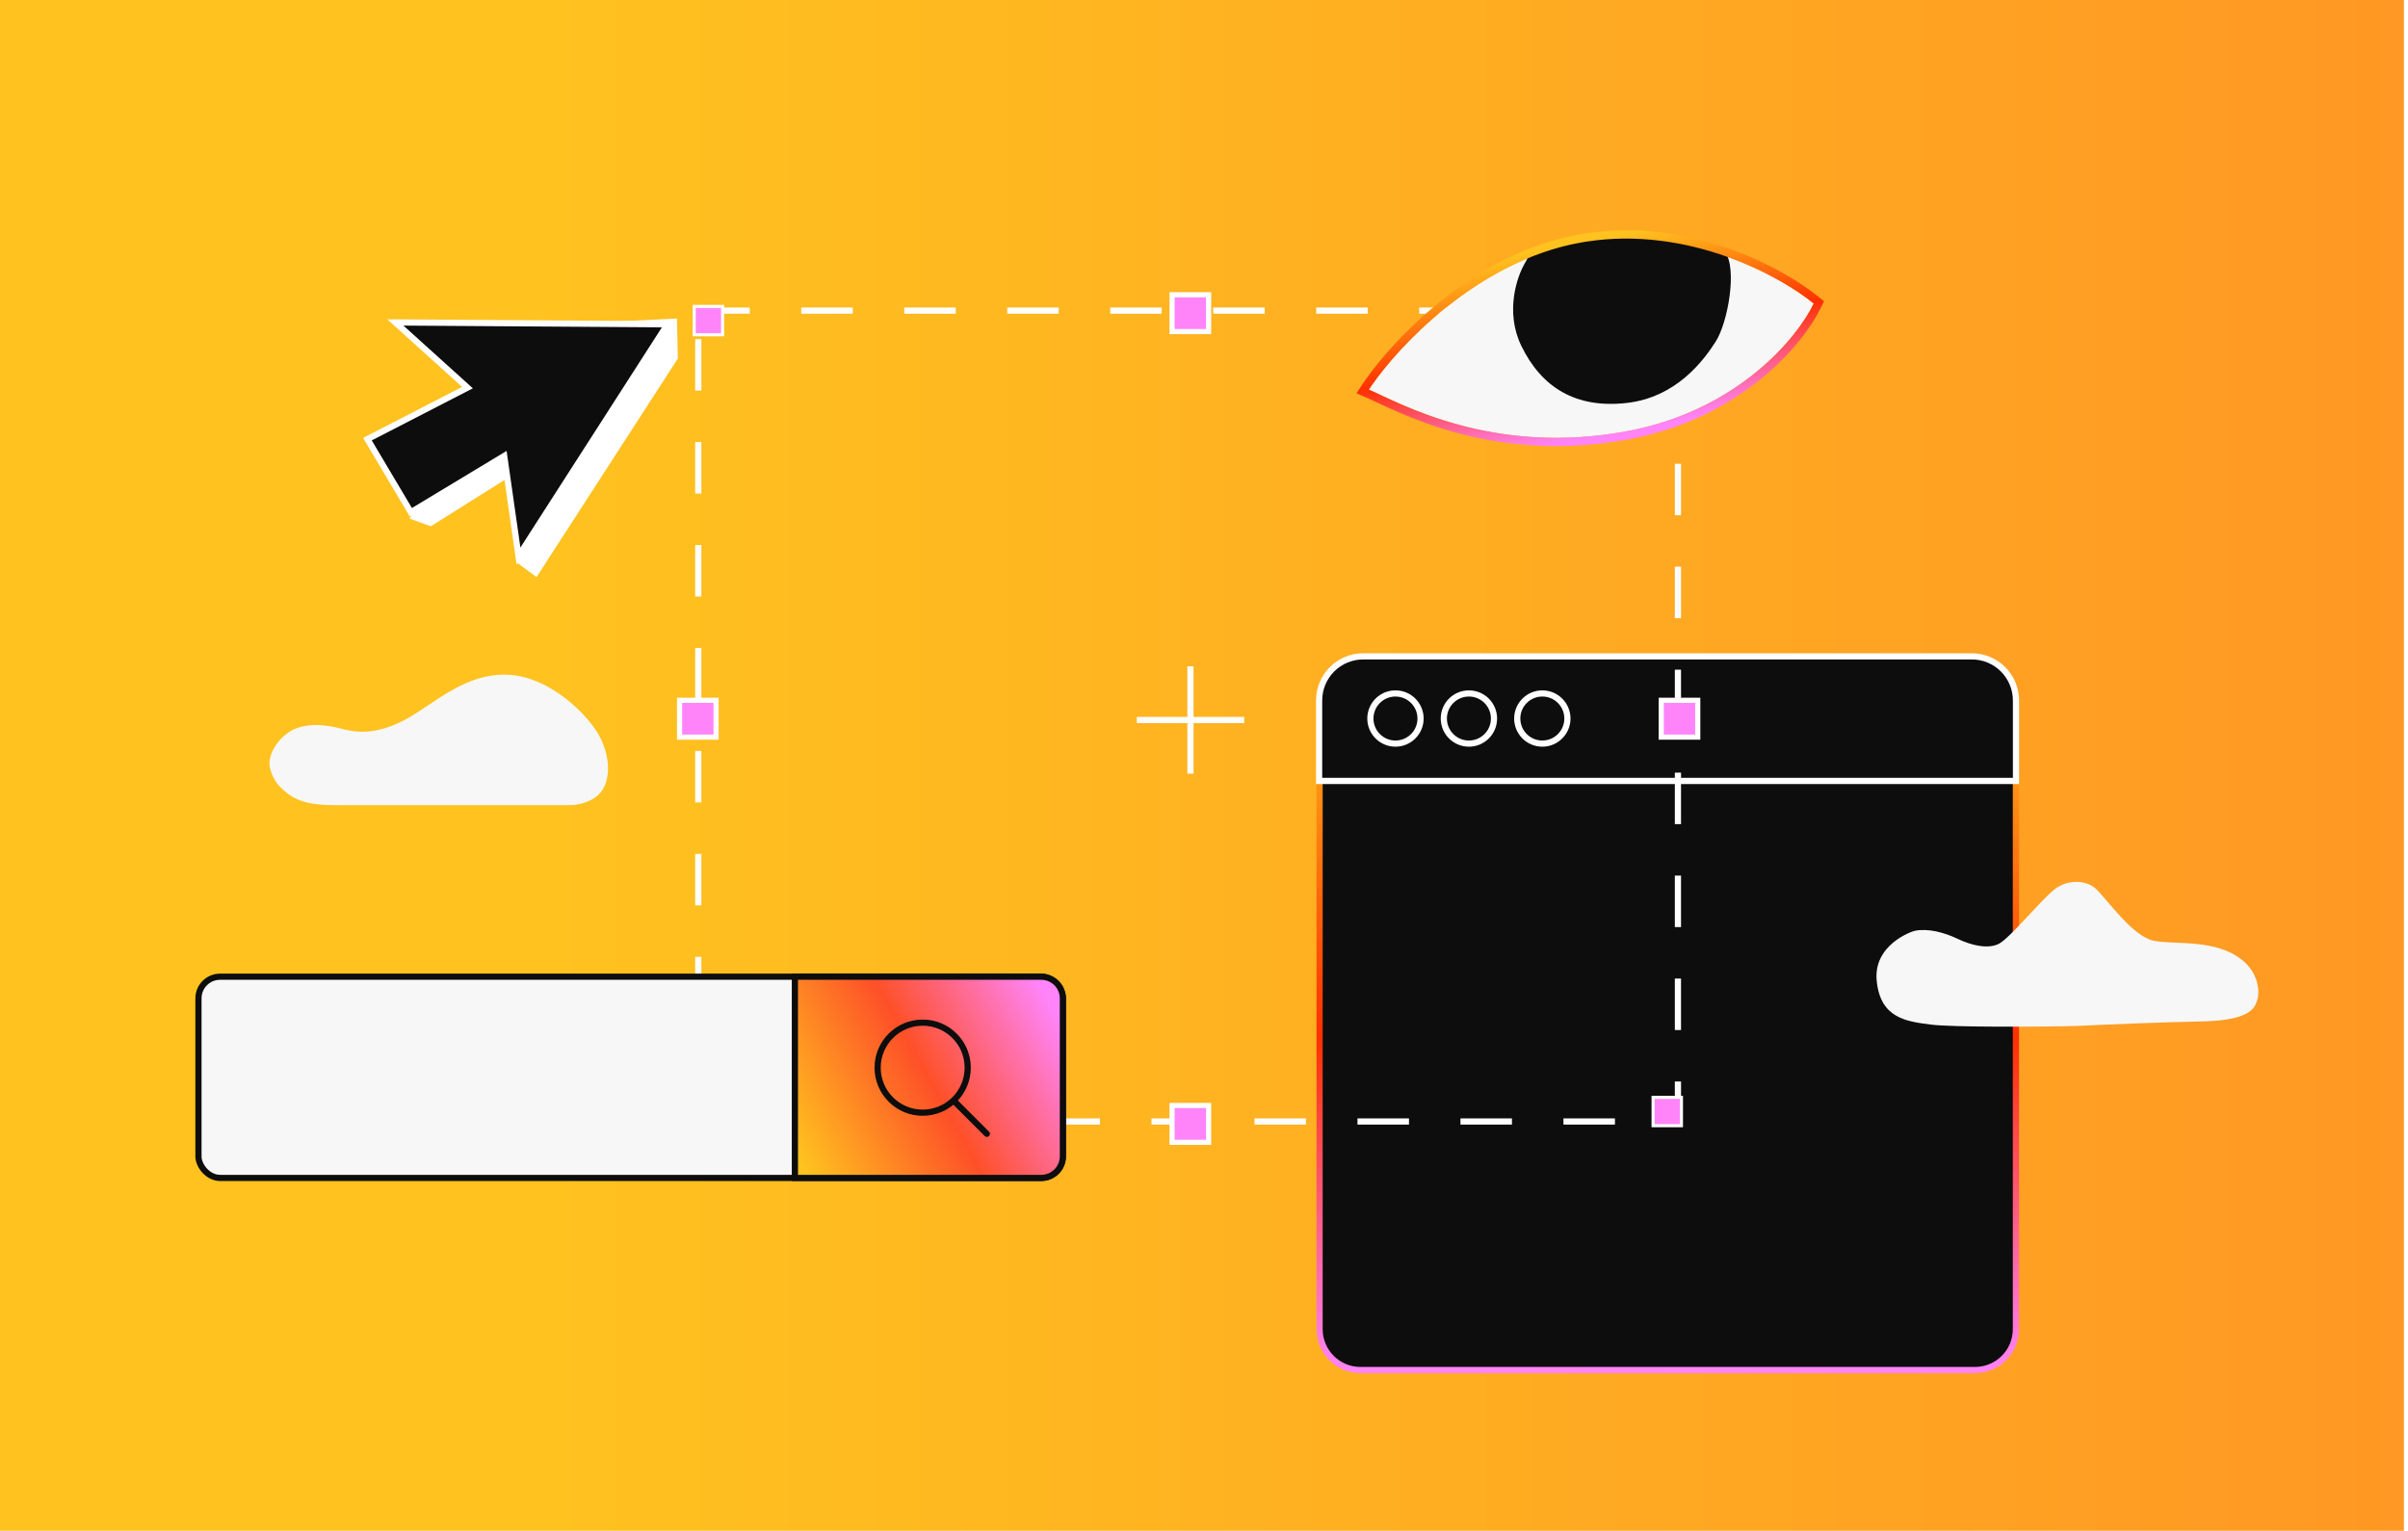 <svg width="390" height="248" viewBox="0 0 390 248" fill="none" xmlns="http://www.w3.org/2000/svg">
<rect width="389.333" height="248" fill="url(#paint0_linear_5191_8779)"/>
<line x1="213.717" y1="126.63" x2="326.492" y2="126.63" stroke="white"/>
<path d="M213.721 113.534C213.721 109.878 216.685 106.914 220.341 106.914H319.876C323.532 106.914 326.496 109.878 326.496 113.534V215.341C326.496 218.997 323.532 221.961 319.876 221.961H220.341C216.685 221.961 213.721 218.997 213.721 215.341V113.534Z" fill="#0D0D0D" stroke="url(#paint1_linear_5191_8779)"/>
<path d="M213.643 113.488C213.643 109.538 216.844 106.337 220.793 106.337H319.357C323.307 106.337 326.508 109.538 326.508 113.488V126.522H213.643V113.488Z" fill="#0D0D0D" stroke="white"/>
<circle cx="226.01" cy="116.41" r="4.063" stroke="white"/>
<circle cx="237.905" cy="116.41" r="4.063" stroke="white"/>
<circle cx="249.796" cy="116.41" r="4.063" stroke="white"/>
<rect x="113.092" y="50.323" width="158.666" height="131.373" stroke="white" stroke-dasharray="8.34 8.34"/>
<rect x="112.438" y="49.644" width="4.592" height="4.592" fill="#FF84F9" stroke="white" stroke-width="0.5"/>
<rect x="267.732" y="49.644" width="4.592" height="4.592" fill="#FF84F9" stroke="white" stroke-width="0.5"/>
<rect x="189.829" y="47.754" width="5.916" height="5.967" fill="#FF84F9" stroke="white" stroke-width="0.834"/>
<rect x="189.829" y="179.103" width="5.916" height="5.967" fill="#FF84F9" stroke="white" stroke-width="0.834"/>
<rect x="110.06" y="113.456" width="5.916" height="5.967" fill="#FF84F9" stroke="white" stroke-width="0.834"/>
<rect x="269.052" y="113.456" width="5.916" height="5.967" fill="#FF84F9" stroke="white" stroke-width="0.834"/>
<rect x="112.439" y="177.784" width="4.592" height="4.592" fill="#FF84F9" stroke="white" stroke-width="0.5"/>
<rect x="267.734" y="177.784" width="4.592" height="4.592" fill="#FF84F9" stroke="white" stroke-width="0.5"/>
<path d="M192.807 107.947V125.344" stroke="white"/>
<path d="M184.113 116.649L201.51 116.649" stroke="white"/>
<rect x="32.143" y="158.24" width="140" height="32.597" rx="3.5" fill="#F7F7F7" stroke="#0D0D0D"/>
<path d="M168.644 158.24C170.577 158.24 172.144 159.807 172.144 161.74V187.337C172.144 189.27 170.577 190.837 168.644 190.837H128.74V158.24H168.644Z" fill="url(#paint2_linear_5191_8779)" stroke="#0D0D0D"/>
<circle cx="149.437" cy="172.975" r="7.295" stroke="#0D0D0D"/>
<path d="M154.635 178.497L159.831 183.694" stroke="#0D0D0D" stroke-linecap="round" stroke-linejoin="round"/>
<path d="M68.026 53.645L109.634 51.607L109.784 58.087L86.897 93.497L83.734 91.162L85.657 75.277L69.778 85.263L66.313 84.018L79.709 64.203L68.026 53.645Z" fill="white"/>
<path d="M64.031 52.241L108.115 52.536L83.978 90.108L81.662 73.873L66.544 82.994L59.509 71.15L75.714 62.799L64.031 52.241Z" fill="#0D0D0D" stroke="white" stroke-miterlimit="10"/>
<path d="M256.065 39.288C239.175 42.289 226.116 56.43 221.697 63.126C226.585 65.212 241.786 74.061 263.9 69.778C281.591 66.353 291.169 54.615 293.746 49.174C288.223 44.628 272.954 36.287 256.065 39.288Z" fill="#F7F7F7"/>
<path d="M246.38 56.003C243.733 50.53 245.678 44.803 246.982 42.624L247.795 41.106L254.898 39.05L259.672 38.466L265.237 38.069L271.007 38.652L279.357 40.775C281.418 43.437 279.862 52.24 277.873 55.346C275.884 58.451 271.476 64.406 263.377 65.294C255.278 66.182 249.687 62.844 246.38 56.003Z" fill="#0D0D0D"/>
<path d="M255.938 38.628L256.741 38.494C273.57 35.844 288.644 44.11 294.172 48.66L294.579 48.996L294.356 49.466C291.701 55.07 281.963 66.965 264.037 70.436C241.682 74.765 226.279 65.807 221.438 63.741L220.691 63.422L221.133 62.753L221.579 62.093C223.938 58.693 228.17 53.788 233.778 49.297C239.76 44.507 247.348 40.155 255.938 38.628Z" stroke="url(#paint3_linear_5191_8779)" stroke-width="1.344"/>
<path d="M312.81 166.005C316.14 166.424 330.027 166.387 336.47 166.209C340.442 166.016 350.013 165.606 356.517 165.486C364.646 165.337 365.162 163.154 365.507 162.244C366.086 160.714 365.785 157.721 363.216 155.599C358.924 152.055 352.327 153.088 348.881 152.428C345.435 151.768 341.365 145.843 339.525 144.069C337.829 142.434 334.798 142.53 332.837 144.011C330.773 145.571 325.559 151.952 323.769 152.888C321.979 153.824 319.256 153.151 317.068 152.107C314.881 151.063 312.338 150.387 310.177 150.788C309.644 150.886 303.309 153.055 303.96 159.007C304.611 164.959 308.693 165.486 312.81 166.005Z" fill="#F7F7F7"/>
<g filter="url(#filter0_d_5191_8779)">
<path d="M56.739 127.47H70.991H92.369C93.642 127.47 96.187 126.962 97.459 125.18C98.732 123.399 98.986 120.09 97.205 116.527C95.423 112.964 89.061 106.601 82.189 106.347C75.318 106.092 70.482 110.928 65.901 113.473C61.32 116.018 58.011 115.763 55.975 115.254L55.975 115.254C53.939 114.745 50.885 113.982 48.086 115C45.286 116.018 43.105 119.327 43.76 121.617C44.341 123.653 45.286 124.671 47.068 125.943C49.867 127.725 53.431 127.47 56.739 127.47Z" fill="#F7F7F7"/>
</g>
<defs>
<filter id="filter0_d_5191_8779" x="31.038" y="96.698" width="80.044" height="46.355" filterUnits="userSpaceOnUse" color-interpolation-filters="sRGB">
<feFlood flood-opacity="0" result="BackgroundImageFix"/>
<feColorMatrix in="SourceAlpha" type="matrix" values="0 0 0 0 0 0 0 0 0 0 0 0 0 0 0 0 0 0 127 0" result="hardAlpha"/>
<feOffset dy="2.966"/>
<feGaussianBlur stdDeviation="6.302"/>
<feComposite in2="hardAlpha" operator="out"/>
<feColorMatrix type="matrix" values="0 0 0 0 0 0 0 0 0 0 0 0 0 0 0 0 0 0 0.03 0"/>
<feBlend mode="normal" in2="BackgroundImageFix" result="effect1_dropShadow_5191_8779"/>
<feBlend mode="normal" in="SourceGraphic" in2="effect1_dropShadow_5191_8779" result="shape"/>
</filter>
<linearGradient id="paint0_linear_5191_8779" x1="1326.81" y1="124" x2="-2.20656e-05" y2="124" gradientUnits="userSpaceOnUse">
<stop offset="0.028" stop-color="#FF84F9"/>
<stop offset="0.337" stop-color="#FE522B"/>
<stop offset="0.933" stop-color="#FFC21F"/>
</linearGradient>
<linearGradient id="paint1_linear_5191_8779" x1="270.108" y1="106.914" x2="270.108" y2="222.068" gradientUnits="userSpaceOnUse">
<stop stop-color="#FFC21F"/>
<stop offset="0.529" stop-color="#FF3000"/>
<stop offset="1" stop-color="#FF84F9"/>
</linearGradient>
<linearGradient id="paint2_linear_5191_8779" x1="165.406" y1="154.084" x2="120.942" y2="178.777" gradientUnits="userSpaceOnUse">
<stop stop-color="#FF84F9"/>
<stop offset="0.455" stop-color="#FE5028"/>
<stop offset="0.94" stop-color="#FFC21F"/>
</linearGradient>
<linearGradient id="paint3_linear_5191_8779" x1="254.28" y1="39.629" x2="260.255" y2="70.484" gradientUnits="userSpaceOnUse">
<stop stop-color="#FFC21F"/>
<stop offset="0.529" stop-color="#FF3000"/>
<stop offset="1" stop-color="#FF84F9"/>
</linearGradient>
</defs>
</svg>
